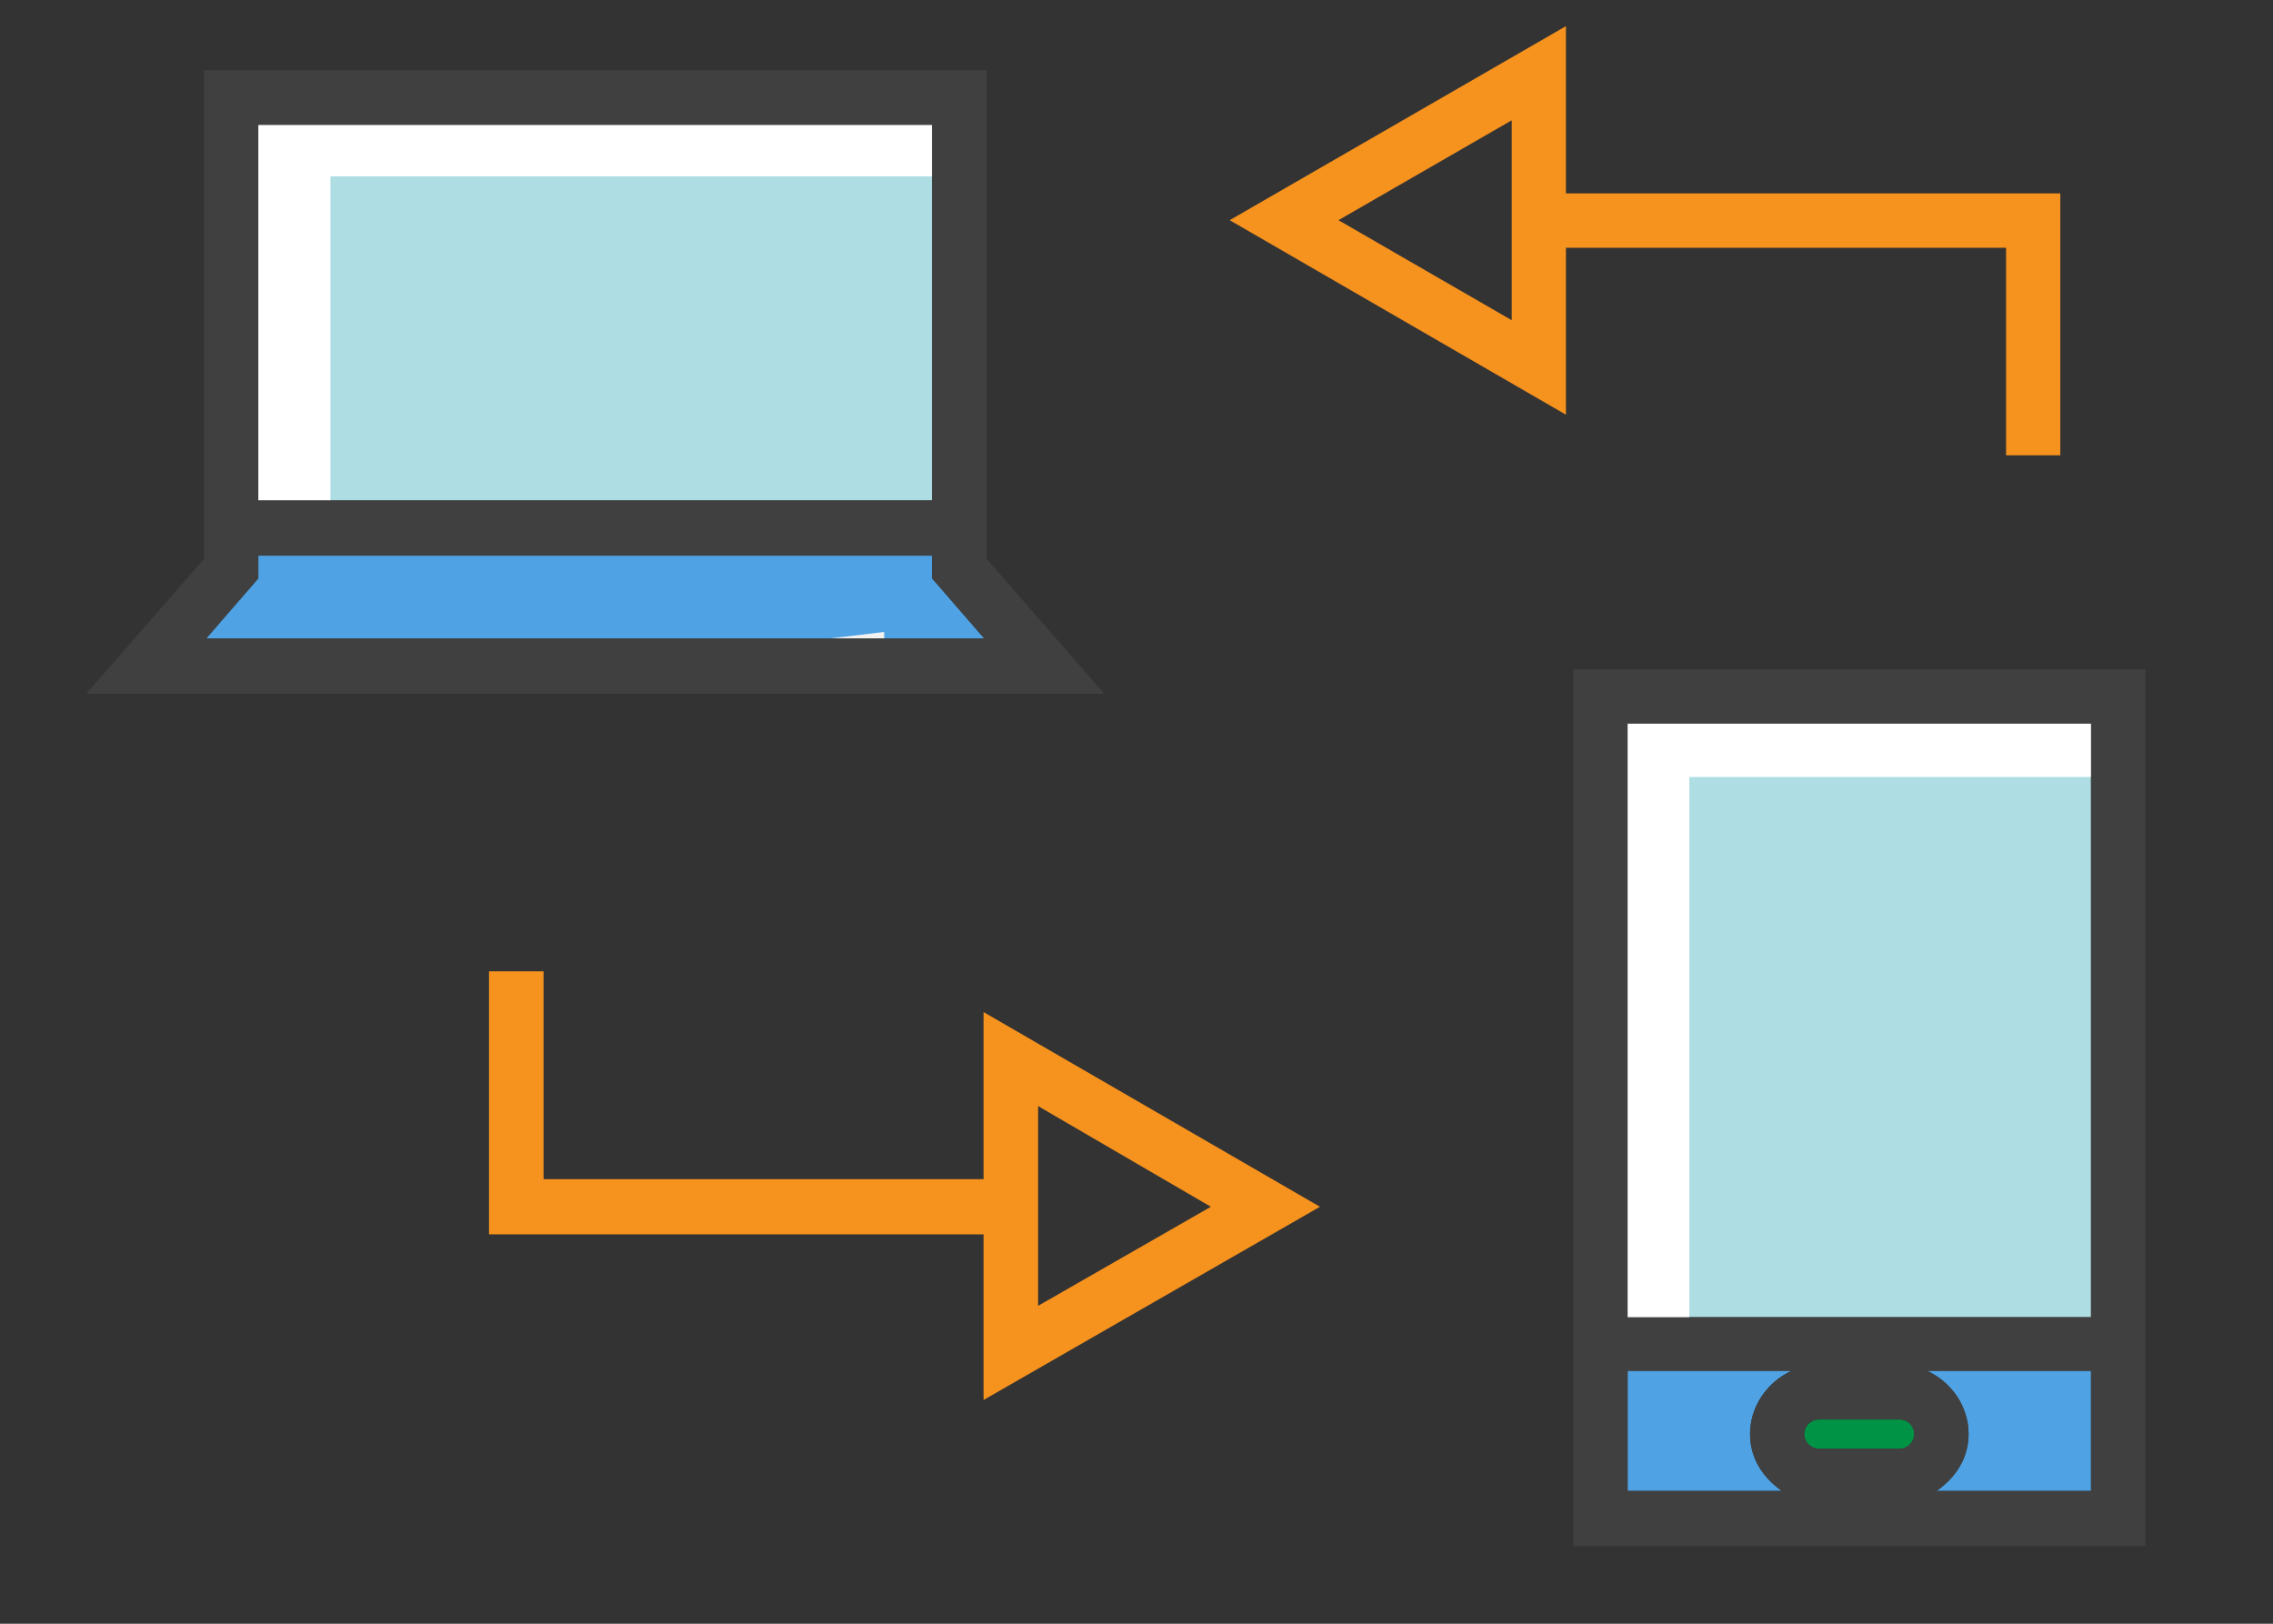 <?xml version="1.0" encoding="UTF-8"?>
<svg width="42px" height="30px" viewBox="0 0 42 30" version="1.1" xmlns="http://www.w3.org/2000/svg" xmlns:xlink="http://www.w3.org/1999/xlink">
    <rect x="0" y="0" width="42" height="30" fill="#333333" stroke="none"/>
    <!-- Generator: Sketch 62 (91390) - https://sketch.com -->
    <title>convergence</title>
    <desc>Created with Sketch.</desc>
    <g id="convergence" stroke="none" stroke-width="1" fill="none" fill-rule="evenodd">
        <path d="M19.182,20.436 L19.182,24.126 L22.374,22.296 L19.182,20.436 Z M18.174,25.866 L18.174,18.699 L24.39,22.296 L18.174,25.866 L18.174,25.866 Z" id="Fill-11133" fill="#F6921E"></path>
        <polyline id="Fill-11134" fill="#F6921E" points="18.264 22.806 9.036 22.806 9.036 17.946 10.044 17.946 10.044 21.786 18.264 21.786 18.264 22.806"></polyline>
        <path d="M24.732,4.068 L27.933,5.916 L27.933,2.223 L24.732,4.068 Z M28.935,7.662 L22.722,4.068 L28.935,0.483 L28.935,7.662 L28.935,7.662 Z" id="Fill-11135" fill="#F6921E"></path>
        <polyline id="Fill-11136" fill="#F6921E" points="38.07 8.412 37.068 8.412 37.068 4.578 28.842 4.578 28.842 3.573 38.07 3.573 38.07 8.412"></polyline>
        <path d="M33.105,25.326 L30.075,25.326 L30.075,27.546 L32.925,27.546 C32.58,27.306 32.337,26.946 32.337,26.496 C32.337,25.986 32.652,25.536 33.105,25.326" id="Fill-11143" fill="#4FA2E3"></path>
        <path d="M35.1,26.226 L33.612,26.226 C33.462,26.226 33.339,26.346 33.339,26.496 C33.339,26.646 33.462,26.766 33.612,26.766 L35.1,26.766 C35.25,26.766 35.37,26.646 35.37,26.496 C35.37,26.346 35.25,26.226 35.1,26.226" id="Fill-11144" fill="#009345"></path>
        <path d="M36.375,26.496 C36.375,26.946 36.129,27.306 35.784,27.546 L38.637,27.546 L38.637,25.326 L35.607,25.326 C36.06,25.536 36.375,25.986 36.375,26.496" id="Fill-11145" fill="#4FA2E3"></path>
        <polygon id="Fill-11146" fill="#AEDEE4" points="30.075 24.336 38.637 24.336 38.637 13.371 30.075 13.371"></polygon>
        <polyline id="Fill-11147" fill="#FFFFFF" points="31.215 14.355 39.219 14.355 39.219 12.804 29.661 12.804 29.661 25.296 31.215 25.296 31.215 14.355"></polyline>
        <path d="M35.784,27.546 C36.129,27.306 36.375,26.946 36.375,26.496 C36.375,25.986 36.06,25.536 35.607,25.326 L38.637,25.326 L38.637,27.546 L35.784,27.546 Z M30.075,25.326 L33.105,25.326 C32.652,25.536 32.337,25.986 32.337,26.496 C32.337,26.946 32.58,27.306 32.925,27.546 L30.075,27.546 L30.075,25.326 Z M35.1,26.766 L33.612,26.766 C33.462,26.766 33.339,26.646 33.339,26.496 C33.339,26.346 33.462,26.226 33.612,26.226 L35.1,26.226 C35.25,26.226 35.37,26.346 35.37,26.496 C35.37,26.646 35.25,26.766 35.1,26.766 Z M30.075,24.336 L38.637,24.336 L38.637,13.371 L30.075,13.371 L30.075,24.336 Z M29.07,28.566 L39.645,28.566 L39.645,12.369 L29.07,12.369 L29.07,28.566 Z" id="Fill-11148" fill="#404040"></path>
        <polygon id="Fill-11054" fill="#AEDEE4" points="4.773 9.246 17.223 9.246 17.223 2.307 4.773 2.307"></polygon>
        <polyline id="Fill-11055" fill="#4FA2E3" points="17.223 10.686 17.223 10.266 4.773 10.266 4.773 10.686 3.81 11.796 18.186 11.796 17.223 10.686"></polyline>
        <polyline id="Fill-11059" fill="#FFFFFF" points="6.105 3.258 17.223 3.258 17.223 2.307 4.773 2.307 4.773 9.246 6.105 9.246 6.105 3.258"></polyline>
        <polyline id="Fill-11060" fill="#F2F2F2" points="16.338 11.796 16.338 11.676 15.336 11.796 16.338 11.796"></polyline>
        <path d="M3.81,11.796 L18.186,11.796 L17.223,10.686 L17.223,2.307 L4.773,2.307 L4.773,10.686 L3.81,11.796 Z M20.403,12.816 L1.596,12.816 L3.771,10.326 L3.771,1.296 L18.231,1.296 L18.231,10.326 L20.403,12.816 L20.403,12.816 Z" id="Fill-11064" fill="#404040"></path>
        <polygon id="Fill-11065" fill="#404040" points="4.266 10.266 17.727 10.266 17.727 9.246 4.266 9.246"></polygon>
    </g>
</svg>
